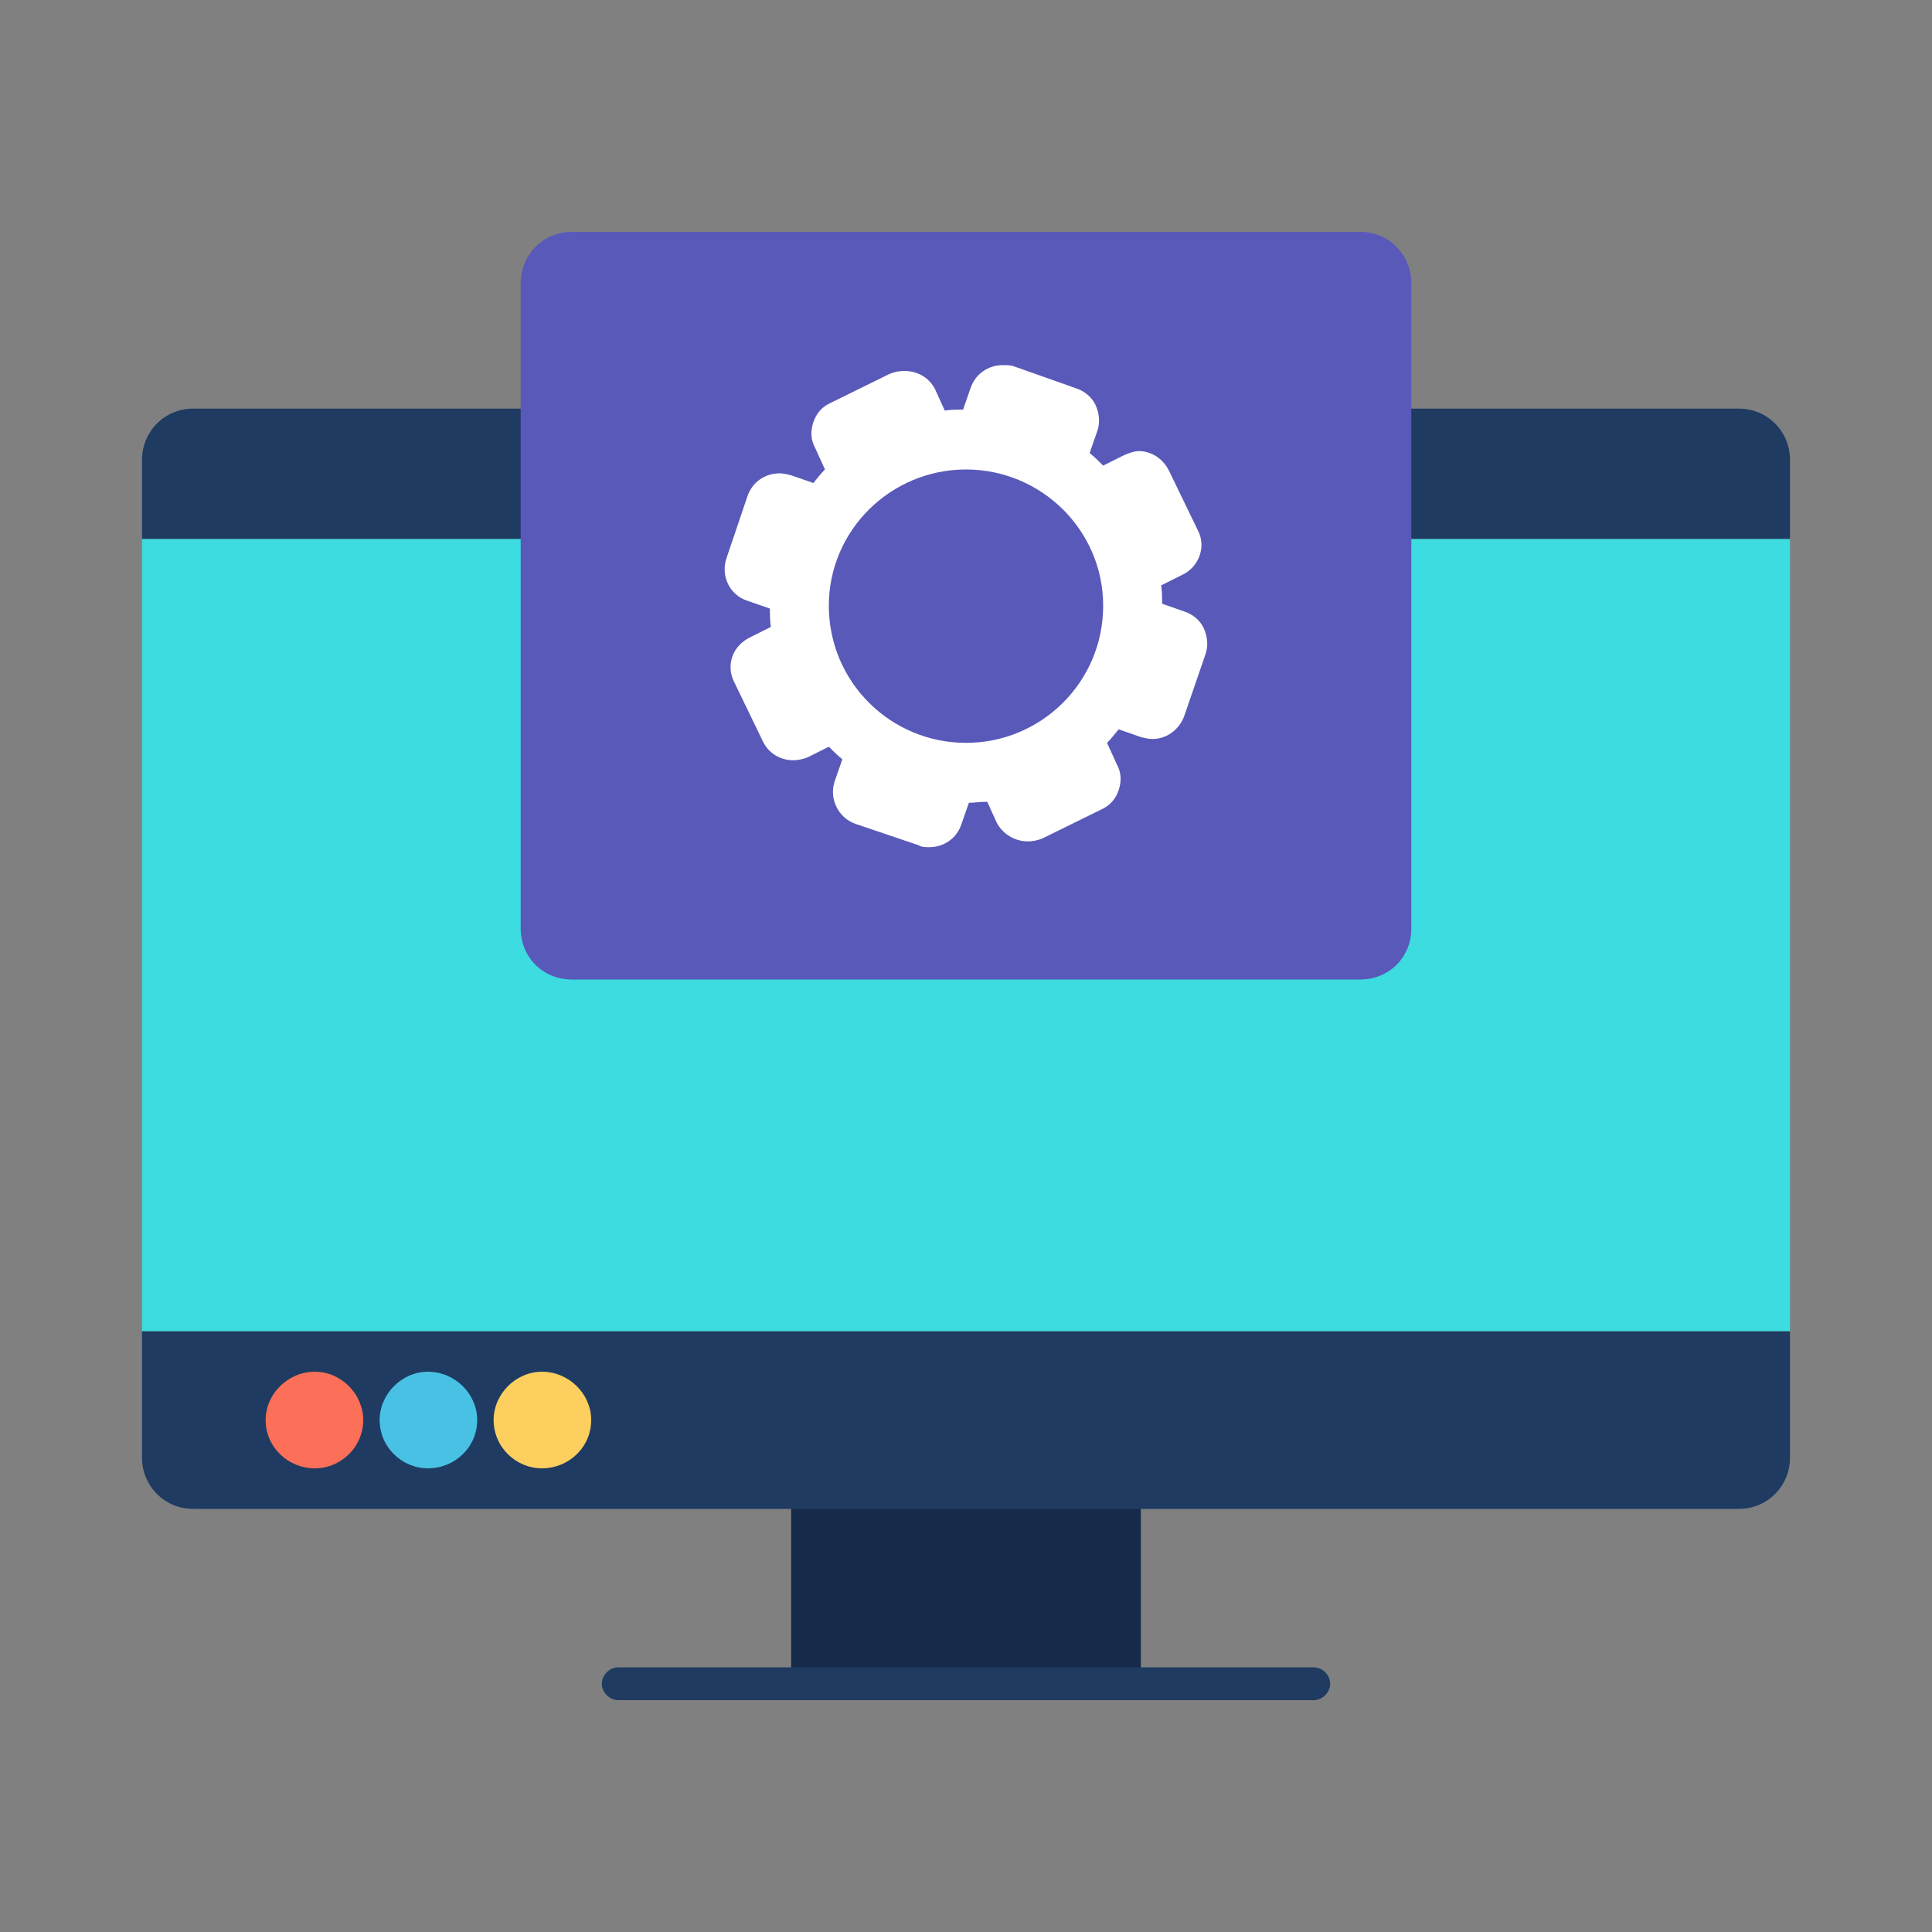 <svg xmlns="http://www.w3.org/2000/svg" width="2in" height="2in" fill-rule="evenodd" clip-rule="evenodd" viewBox="0 0 2000 2000" id="web-development"><rect x="0" y="0" width="2000" height="2000" fill="#808080" stroke="none"/><path fill="#152b49" d="M1165 1760l-330 0c-9,0 -16,-8 -16,-17l0 -198c0,-9 7,-16 16,-16l330 0c9,0 16,7 16,16l0 198c0,9 -7,17 -16,17z"></path><path fill="#1f3b62" d="M1800 1562l-1600 0c-30,0 -53,-24 -53,-53l0 -131 1706 0 0 131c0,29 -23,53 -53,53l0 0zm-1653 -1004l0 -82c0,-29 23,-53 53,-53l1600 0c30,0 53,24 53,53l0 82 -1706 0z"></path><polygon fill="#3ddce0" points="147 1378 147 558 1853 558 1853 1378"></polygon><path fill="#1f3b62" d="M1360 1760l-720 0c-9,0 -17,-8 -17,-17 0,-9 8,-17 17,-17l720 0c9,0 17,8 17,17 0,9 -8,17 -17,17z"></path><path fill="#48c1e5" d="M443 1520c0,0 0,0 0,0 -27,0 -50,-22 -50,-50 0,-27 23,-50 50,-50 28,0 51,23 51,50 0,28 -23,50 -51,50z"></path><path fill="#fdcf5f" d="M561 1520c0,0 0,0 0,0 -27,0 -50,-22 -50,-50 0,-27 23,-50 50,-50 28,0 51,23 51,50 0,28 -23,50 -51,50z"></path><path fill="#fc6f58" d="M326 1520c0,0 0,0 0,0 -28,0 -51,-22 -51,-50 0,-27 23,-50 51,-50 27,0 50,23 50,50 0,28 -23,50 -50,50z"></path><path fill="#5959ba" d="M1408 1014l-816 0c-30,0 -53,-23 -53,-53l0 -668c0,-29 23,-53 53,-53l816 0c30,0 53,24 53,53l0 668c0,30 -23,53 -53,53z"></path><path fill="#fff" d="M962 877c-4,0 -8,0 -11,-2l-65 -22c-18,-6 -28,-26 -22,-44l8 -23c-5,-4 -9,-8 -14,-13l-22 11c-5,2 -10,3 -15,3 -13,0 -25,-7 -31,-19l-30 -62c-4,-8 -5,-17 -2,-26 3,-9 10,-16 18,-20l22 -11c-1,-6 -1,-12 -1,-19l-23 -8c-19,-6 -28,-26 -22,-44l22 -65c5,-14 18,-23 33,-23 4,0 8,1 12,2l23 8c4,-5 8,-10 12,-14l-10 -22c-5,-9 -5,-18 -2,-27 3,-9 9,-16 18,-20l61 -30c5,-2 10,-3 15,-3 14,0 26,7 32,19l10 22c7,-1 13,-1 19,-1l8 -23c5,-14 18,-23 33,-23 4,0 8,0 11,1l65 23c9,3 16,9 20,17 4,9 5,18 2,27l-8 23c5,4 9,8 14,13l22 -11c5,-2 10,-4 15,-4 13,0 25,8 31,20l30 62c9,17 1,38 -16,46l-22 11c1,6 1,12 1,19l23 8c9,3 16,9 20,17 4,9 5,18 2,27l-22 64c-5,14 -18,24 -33,24 -4,0 -8,-1 -12,-2l-23 -8c-4,5 -8,10 -12,14l10 22c5,9 5,18 2,27 -3,9 -9,16 -18,20l-61 30c-5,2 -10,3 -15,3 -14,0 -26,-8 -32,-19l-10 -22c-7,0 -13,1 -19,1l-8 23c-5,14 -18,23 -33,23z"></path><path fill="#5959ba" d="M1000 769c-78,0 -142,-63 -142,-142 0,-78 64,-141 142,-141 78,0 142,63 142,141 0,79 -64,142 -142,142z"></path></svg>